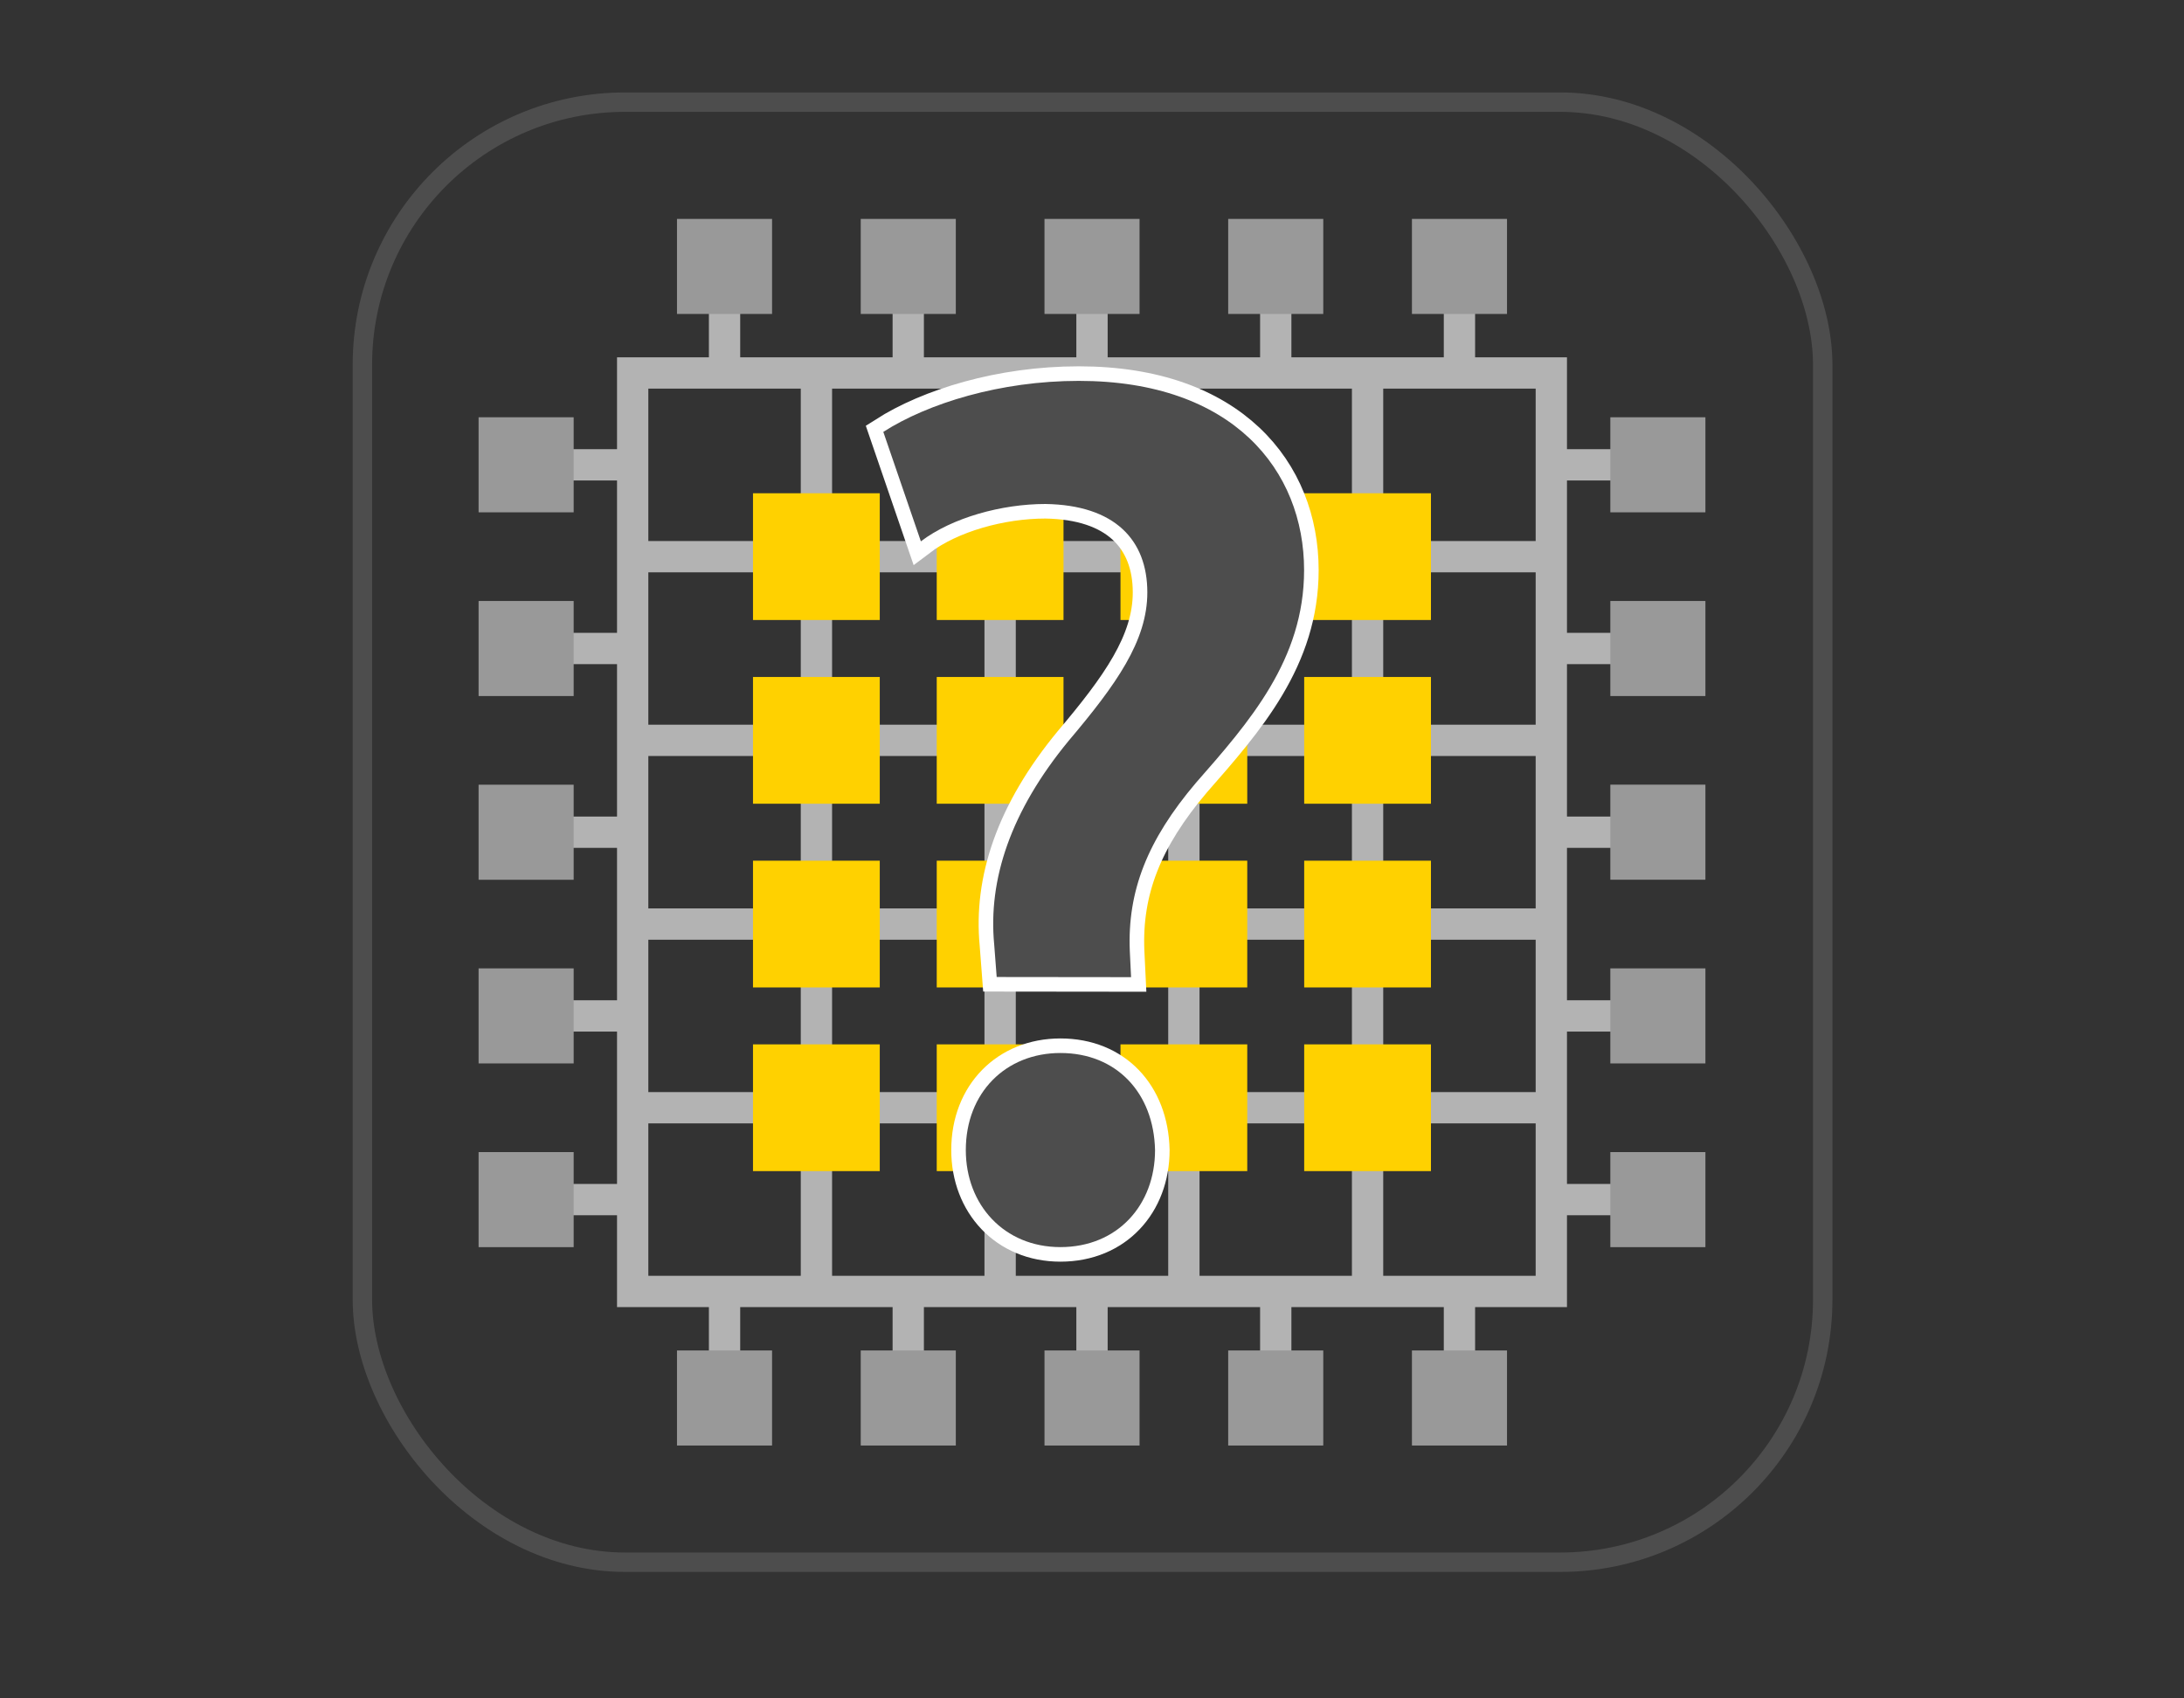 <svg xmlns="http://www.w3.org/2000/svg" width="450" height="350" viewBox="0 0 450 350"><rect x="0" y="0" width="450" height="350" fill="#333333" stroke="none"/><title>Network</title><rect x="74.67" y="21.05" width="300.89" height="300.89" rx="54.11" fill="none" stroke="#4d4d4d" stroke-miterlimit="10" stroke-width="4"/><line x1="281.78" y1="114.72" x2="319.64" y2="114.72" fill="none" stroke="#b3b3b3" stroke-miterlimit="10" stroke-width="6.45"/><line x1="319.64" y1="95.79" x2="341.6" y2="95.79" fill="none" stroke="#b3b3b3" stroke-miterlimit="10" stroke-width="6.45"/><line x1="319.64" y1="133.64" x2="341.6" y2="133.64" fill="none" stroke="#b3b3b3" stroke-miterlimit="10" stroke-width="6.45"/><line x1="319.64" y1="171.5" x2="341.6" y2="171.5" fill="none" stroke="#b3b3b3" stroke-miterlimit="10" stroke-width="6.45"/><line x1="319.64" y1="209.36" x2="341.6" y2="209.36" fill="none" stroke="#b3b3b3" stroke-miterlimit="10" stroke-width="6.45"/><line x1="319.64" y1="247.21" x2="341.6" y2="247.21" fill="none" stroke="#b3b3b3" stroke-miterlimit="10" stroke-width="6.45"/><line x1="281.78" y1="152.57" x2="319.64" y2="152.57" fill="none" stroke="#b3b3b3" stroke-miterlimit="10" stroke-width="6.45"/><line x1="281.78" y1="190.43" x2="319.64" y2="190.43" fill="none" stroke="#b3b3b3" stroke-miterlimit="10" stroke-width="6.45"/><line x1="281.78" y1="228.28" x2="319.64" y2="228.28" fill="none" stroke="#b3b3b3" stroke-miterlimit="10" stroke-width="6.45"/><line x1="130.36" y1="114.72" x2="168.22" y2="114.72" fill="none" stroke="#b3b3b3" stroke-miterlimit="10" stroke-width="6.45"/><line x1="130.36" y1="152.57" x2="168.22" y2="152.57" fill="none" stroke="#b3b3b3" stroke-miterlimit="10" stroke-width="6.45"/><line x1="130.36" y1="190.43" x2="168.22" y2="190.43" fill="none" stroke="#b3b3b3" stroke-miterlimit="10" stroke-width="6.45"/><line x1="130.36" y1="228.28" x2="168.22" y2="228.28" fill="none" stroke="#b3b3b3" stroke-miterlimit="10" stroke-width="6.45"/><line x1="281.78" y1="76.86" x2="281.78" y2="114.72" fill="none" stroke="#b3b3b3" stroke-miterlimit="10" stroke-width="6.45"/><line x1="243.93" y1="76.86" x2="243.93" y2="114.72" fill="none" stroke="#b3b3b3" stroke-miterlimit="10" stroke-width="6.45"/><line x1="206.07" y1="76.86" x2="206.07" y2="114.72" fill="none" stroke="#b3b3b3" stroke-miterlimit="10" stroke-width="6.45"/><line x1="168.22" y1="76.86" x2="168.22" y2="114.72" fill="none" stroke="#b3b3b3" stroke-miterlimit="10" stroke-width="6.45"/><line x1="281.78" y1="228.28" x2="281.78" y2="266.14" fill="none" stroke="#b3b3b3" stroke-miterlimit="10" stroke-width="6.45"/><line x1="243.93" y1="228.28" x2="243.93" y2="266.14" fill="none" stroke="#b3b3b3" stroke-miterlimit="10" stroke-width="6.45"/><line x1="206.07" y1="228.28" x2="206.07" y2="266.14" fill="none" stroke="#b3b3b3" stroke-miterlimit="10" stroke-width="6.45"/><line x1="168.22" y1="228.28" x2="168.22" y2="266.14" fill="none" stroke="#b3b3b3" stroke-miterlimit="10" stroke-width="6.45"/><line x1="168.22" y1="190.43" x2="168.22" y2="228.28" fill="none" stroke="#b3b3b3" stroke-miterlimit="10" stroke-width="6.45"/><line x1="206.07" y1="190.43" x2="206.07" y2="228.28" fill="none" stroke="#b3b3b3" stroke-miterlimit="10" stroke-width="6.45"/><line x1="243.93" y1="190.43" x2="243.93" y2="228.28" fill="none" stroke="#b3b3b3" stroke-miterlimit="10" stroke-width="6.45"/><line x1="281.78" y1="190.43" x2="281.78" y2="228.28" fill="none" stroke="#b3b3b3" stroke-miterlimit="10" stroke-width="6.45"/><line x1="243.93" y1="228.28" x2="281.78" y2="228.28" fill="none" stroke="#b3b3b3" stroke-miterlimit="10" stroke-width="6.45"/><line x1="206.07" y1="228.28" x2="243.93" y2="228.28" fill="none" stroke="#b3b3b3" stroke-miterlimit="10" stroke-width="6.45"/><line x1="168.22" y1="228.28" x2="206.07" y2="228.28" fill="none" stroke="#b3b3b3" stroke-miterlimit="10" stroke-width="6.45"/><line x1="168.22" y1="152.57" x2="168.22" y2="190.43" fill="none" stroke="#b3b3b3" stroke-miterlimit="10" stroke-width="6.45"/><line x1="206.07" y1="152.57" x2="206.07" y2="190.43" fill="none" stroke="#b3b3b3" stroke-miterlimit="10" stroke-width="6.45"/><line x1="243.93" y1="152.57" x2="243.93" y2="190.43" fill="none" stroke="#b3b3b3" stroke-miterlimit="10" stroke-width="6.45"/><line x1="281.78" y1="152.57" x2="281.78" y2="190.43" fill="none" stroke="#b3b3b3" stroke-miterlimit="10" stroke-width="6.45"/><line x1="243.93" y1="190.43" x2="281.78" y2="190.43" fill="none" stroke="#b3b3b3" stroke-miterlimit="10" stroke-width="6.45"/><line x1="206.07" y1="190.43" x2="243.93" y2="190.43" fill="none" stroke="#b3b3b3" stroke-miterlimit="10" stroke-width="6.45"/><line x1="168.22" y1="190.43" x2="206.07" y2="190.43" fill="none" stroke="#b3b3b3" stroke-miterlimit="10" stroke-width="6.45"/><line x1="168.22" y1="114.72" x2="168.22" y2="152.57" fill="none" stroke="#b3b3b3" stroke-miterlimit="10" stroke-width="6.45"/><line x1="206.07" y1="114.72" x2="206.07" y2="152.57" fill="none" stroke="#b3b3b3" stroke-miterlimit="10" stroke-width="6.45"/><line x1="243.93" y1="114.72" x2="243.93" y2="152.57" fill="none" stroke="#b3b3b3" stroke-miterlimit="10" stroke-width="6.45"/><line x1="281.78" y1="114.72" x2="281.78" y2="152.57" fill="none" stroke="#b3b3b3" stroke-miterlimit="10" stroke-width="6.45"/><line x1="243.93" y1="114.72" x2="281.78" y2="114.72" fill="none" stroke="#b3b3b3" stroke-miterlimit="10" stroke-width="6.45"/><line x1="206.07" y1="114.72" x2="243.93" y2="114.72" fill="none" stroke="#b3b3b3" stroke-miterlimit="10" stroke-width="6.45"/><line x1="168.22" y1="114.72" x2="206.07" y2="114.72" fill="none" stroke="#b3b3b3" stroke-miterlimit="10" stroke-width="6.45"/><line x1="130.36" y1="247.21" x2="108.4" y2="247.21" fill="none" stroke="#b3b3b3" stroke-miterlimit="10" stroke-width="6.45"/><line x1="130.36" y1="209.36" x2="108.4" y2="209.36" fill="none" stroke="#b3b3b3" stroke-miterlimit="10" stroke-width="6.45"/><line x1="130.36" y1="171.5" x2="108.4" y2="171.5" fill="none" stroke="#b3b3b3" stroke-miterlimit="10" stroke-width="6.45"/><line x1="130.36" y1="133.64" x2="108.4" y2="133.64" fill="none" stroke="#b3b3b3" stroke-miterlimit="10" stroke-width="6.45"/><line x1="130.36" y1="95.79" x2="108.4" y2="95.79" fill="none" stroke="#b3b3b3" stroke-miterlimit="10" stroke-width="6.45"/><line x1="149.29" y1="76.86" x2="149.29" y2="54.9" fill="none" stroke="#b3b3b3" stroke-miterlimit="10" stroke-width="6.45"/><line x1="187.14" y1="76.86" x2="187.14" y2="54.9" fill="none" stroke="#b3b3b3" stroke-miterlimit="10" stroke-width="6.45"/><line x1="225" y1="76.86" x2="225" y2="54.9" fill="none" stroke="#b3b3b3" stroke-miterlimit="10" stroke-width="6.45"/><line x1="262.86" y1="76.86" x2="262.86" y2="54.9" fill="none" stroke="#b3b3b3" stroke-miterlimit="10" stroke-width="6.45"/><line x1="300.71" y1="76.86" x2="300.71" y2="54.9" fill="none" stroke="#b3b3b3" stroke-miterlimit="10" stroke-width="6.45"/><line x1="300.71" y1="266.14" x2="300.71" y2="288.1" fill="none" stroke="#b3b3b3" stroke-miterlimit="10" stroke-width="6.45"/><line x1="262.86" y1="266.14" x2="262.86" y2="288.1" fill="none" stroke="#b3b3b3" stroke-miterlimit="10" stroke-width="6.45"/><line x1="225" y1="266.14" x2="225" y2="288.1" fill="none" stroke="#b3b3b3" stroke-miterlimit="10" stroke-width="6.45"/><line x1="187.14" y1="266.14" x2="187.14" y2="288.1" fill="none" stroke="#b3b3b3" stroke-miterlimit="10" stroke-width="6.45"/><line x1="149.29" y1="266.14" x2="149.29" y2="288.1" fill="none" stroke="#b3b3b3" stroke-miterlimit="10" stroke-width="6.45"/><line x1="243.93" y1="152.57" x2="281.78" y2="152.57" fill="none" stroke="#b3b3b3" stroke-miterlimit="10" stroke-width="6.45"/><line x1="206.07" y1="152.57" x2="243.93" y2="152.57" fill="none" stroke="#b3b3b3" stroke-miterlimit="10" stroke-width="6.45"/><line x1="168.22" y1="152.57" x2="206.07" y2="152.57" fill="none" stroke="#b3b3b3" stroke-miterlimit="10" stroke-width="6.45"/><rect x="331.8" y="85.99" width="19.59" height="19.59" fill="#999"/><rect x="331.8" y="123.85" width="19.59" height="19.59" fill="#999"/><rect x="331.8" y="161.7" width="19.59" height="19.59" fill="#999"/><rect x="331.8" y="199.56" width="19.59" height="19.59" fill="#999"/><rect x="331.8" y="237.42" width="19.59" height="19.59" fill="#999"/><rect x="98.61" y="237.42" width="19.59" height="19.59" transform="translate(216.81 494.43) rotate(180)" fill="#999"/><rect x="98.61" y="199.56" width="19.59" height="19.59" transform="translate(216.81 418.71) rotate(180)" fill="#999"/><rect x="98.61" y="161.7" width="19.59" height="19.59" transform="translate(216.81 343) rotate(180)" fill="#999"/><rect x="98.61" y="123.85" width="19.59" height="19.59" transform="translate(216.81 267.29) rotate(180)" fill="#999"/><rect x="98.61" y="85.99" width="19.59" height="19.59" transform="translate(216.81 191.57) rotate(180)" fill="#999"/><rect x="139.49" y="45.11" width="19.59" height="19.59" transform="translate(94.38 204.19) rotate(-90)" fill="#999"/><rect x="177.35" y="45.11" width="19.59" height="19.59" transform="translate(132.24 242.05) rotate(-90)" fill="#999"/><rect x="215.2" y="45.11" width="19.59" height="19.59" transform="translate(170.1 279.9) rotate(-90)" fill="#999"/><rect x="253.06" y="45.11" width="19.59" height="19.59" transform="translate(207.95 317.76) rotate(-90)" fill="#999"/><rect x="290.92" y="45.11" width="19.59" height="19.59" transform="translate(245.81 355.62) rotate(-90)" fill="#999"/><rect x="290.92" y="278.3" width="19.59" height="19.59" transform="translate(588.81 -12.62) rotate(90)" fill="#999"/><rect x="253.06" y="278.3" width="19.59" height="19.59" transform="translate(550.95 25.24) rotate(90)" fill="#999"/><rect x="215.2" y="278.3" width="19.59" height="19.59" transform="translate(513.1 63.1) rotate(90)" fill="#999"/><rect x="177.35" y="278.3" width="19.59" height="19.59" transform="translate(475.24 100.95) rotate(90)" fill="#999"/><rect x="139.49" y="278.3" width="19.59" height="19.59" transform="translate(437.38 138.81) rotate(90)" fill="#999"/><rect x="268.72" y="215.22" width="26.12" height="26.12" fill="#ffd100"/><rect x="230.87" y="215.22" width="26.12" height="26.12" fill="#ffd100"/><rect x="155.15" y="215.22" width="26.12" height="26.12" fill="#ffd100"/><rect x="193.01" y="215.22" width="26.12" height="26.12" fill="#ffd100"/><rect x="268.72" y="177.37" width="26.12" height="26.12" fill="#ffd100"/><rect x="230.87" y="177.37" width="26.12" height="26.12" fill="#ffd100"/><rect x="155.15" y="177.37" width="26.12" height="26.12" fill="#ffd100"/><rect x="193.01" y="177.37" width="26.12" height="26.12" fill="#ffd100"/><rect x="268.72" y="101.65" width="26.12" height="26.12" fill="#ffd100"/><rect x="230.87" y="101.65" width="26.12" height="26.12" fill="#ffd100"/><rect x="155.15" y="101.65" width="26.12" height="26.12" fill="#ffd100"/><rect x="193.01" y="101.65" width="26.12" height="26.12" fill="#ffd100"/><rect x="268.72" y="139.51" width="26.12" height="26.12" fill="#ffd100"/><rect x="230.87" y="139.51" width="26.12" height="26.12" fill="#ffd100"/><rect x="155.15" y="139.51" width="26.12" height="26.12" fill="#ffd100"/><rect x="193.01" y="139.51" width="26.12" height="26.12" fill="#ffd100"/><rect x="130.36" y="76.86" width="189.28" height="189.28" fill="none" stroke="#b3b3b3" stroke-miterlimit="10" stroke-width="6.45"/><path d="M205.36,201.34l-.51-6.67c-1.28-13.34,3.33-27.45,15.39-42.07,9.75-11.54,16.16-20.52,16.16-30.52,0-10.78-6.67-18-21-18.22-9,0-19.24,2.82-25.66,7.7L182,89c9.23-5.9,24.11-10.51,40.27-10.51,31.81,0,46.43,18.47,46.43,39,0,18.47-11.28,31.29-22.31,43.86-10,11.8-14.11,22.32-13.6,34.64l.26,5.38ZM199,237c0-11.8,8.21-20,19.49-20,11.55,0,19.24,8.21,19.5,20,0,11.29-7.7,20-19.5,20C206.9,257,199,248.29,199,237Z" fill="none" stroke="#fff" stroke-width="6"/><path d="M205.36,201.34l-.51-6.67c-1.28-13.34,3.33-27.45,15.39-42.07,9.75-11.54,16.16-20.52,16.16-30.52,0-10.78-6.67-18-21-18.22-9,0-19.24,2.82-25.66,7.7L182,89c9.23-5.9,24.11-10.51,40.27-10.51,31.81,0,46.43,18.47,46.43,39,0,18.47-11.28,31.29-22.31,43.86-10,11.8-14.11,22.32-13.6,34.64l.26,5.38ZM199,237c0-11.8,8.21-20,19.49-20,11.55,0,19.24,8.21,19.5,20,0,11.29-7.7,20-19.5,20C206.9,257,199,248.29,199,237Z" fill="#4d4d4d"/></svg>